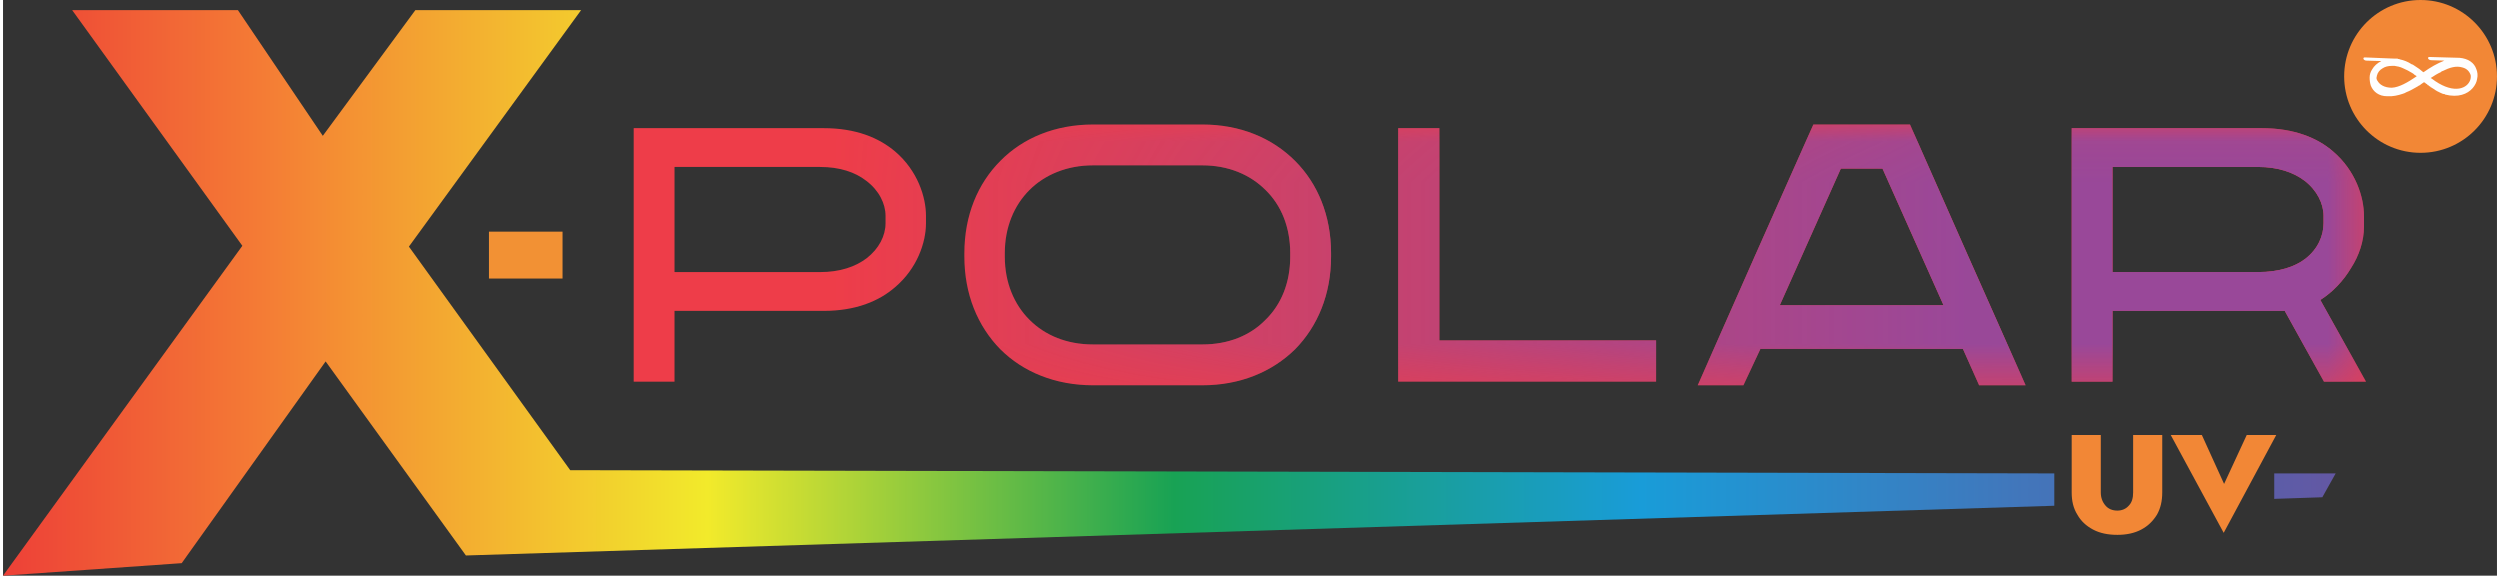 <?xml version="1.0" encoding="UTF-8"?>
<!DOCTYPE svg PUBLIC "-//W3C//DTD SVG 1.0//EN" "http://www.w3.org/TR/2001/REC-SVG-20010904/DTD/svg10.dtd">
<!-- Creator: CorelDRAW -->
<svg xmlns="http://www.w3.org/2000/svg" xml:space="preserve" width="621px" height="143px" version="1.0" style="shape-rendering:geometricPrecision; text-rendering:geometricPrecision; image-rendering:optimizeQuality; fill-rule:evenodd; clip-rule:evenodd"
viewBox="0 0 61.69 14.24"
 xmlns:xlink="http://www.w3.org/1999/xlink"
 xmlns:xodm="http://www.corel.com/coreldraw/odm/2003">
 <rect x="0" y="0" width="61.69" height="14.24" fill="#333333" stroke="none"/>
 <defs>
  <style type="text/css">
   <![CDATA[
    .fil5 {fill:#FEFEFE}
    .fil4 {fill:#F28736}
    .fil2 {fill:#F29134}
    .fil0 {fill:#EE3D49;fill-rule:nonzero}
    .fil6 {fill:#F28736;fill-rule:nonzero}
    .fil3 {fill:#994899;fill-rule:nonzero}
    .fil1 {fill:url(#id2)}
   ]]>
  </style>
    <mask id="id0">
  <linearGradient id="id1" gradientUnits="userSpaceOnUse" x1="48.61" y1="8.25" x2="20.45" y2="8.25">
   <stop offset="0" style="stop-opacity:1; stop-color:white"/>
   <stop offset="1" style="stop-opacity:0; stop-color:white"/>
  </linearGradient>
     <rect style="fill:url(#id1)" x="15.6" y="3.08" width="42.85" height="6.45"/>
    </mask>
  <linearGradient id="id2" gradientUnits="userSpaceOnUse" x1="0" y1="7.25" x2="57.7" y2="7.25">
   <stop offset="0" style="stop-opacity:1; stop-color:#ED4037"/>
   <stop offset="0.11" style="stop-opacity:1; stop-color:#F47B35"/>
   <stop offset="0.302" style="stop-opacity:1; stop-color:#F2EA2B"/>
   <stop offset="0.502" style="stop-opacity:1; stop-color:#18A254"/>
   <stop offset="0.702" style="stop-opacity:1; stop-color:#199CD8"/>
   <stop offset="1" style="stop-opacity:1; stop-color:#6357A3"/>
  </linearGradient>
 </defs>
 <g id="Layer_x0020_1">
  <g id="_1721400619072">
   <path class="fil0" d="M55.78 6.73c0.52,0 0.91,-0.13 1.17,-0.33 0.31,-0.24 0.45,-0.57 0.45,-0.88l0 -0.18c0,-0.3 -0.16,-0.63 -0.47,-0.87 -0.28,-0.21 -0.66,-0.34 -1.15,-0.34l-3.6 0 0 2.6 3.6 0zm-7.3 1.9l-5.01 0 -0.42 0.9 -1.13 0c0.95,-2.15 1.9,-4.3 2.86,-6.45l2.39 0c0.95,2.15 1.9,4.3 2.86,6.45l-1.15 0 -0.4 -0.9zm-0.48 -1.08l-1.51 -3.38 -1.03 0 -1.51 3.38 4.05 0zm-13.42 -4.38l0.95 0 0 5.25 5.36 0 0 1.02 -6.38 0 0 -6.27 0.07 0zm-4.91 5.35c0.64,0 1.18,-0.22 1.56,-0.61 0.39,-0.38 0.61,-0.92 0.61,-1.56l0 -0.09c0,-0.64 -0.22,-1.18 -0.61,-1.56 -0.38,-0.38 -0.92,-0.61 -1.56,-0.61l-2.71 0c-0.64,0 -1.19,0.23 -1.57,0.61 -0.38,0.38 -0.61,0.92 -0.61,1.56l0 0.09c0,0.64 0.23,1.18 0.61,1.56 0.39,0.39 0.93,0.61 1.57,0.61l2.71 0zm-5.89 -2.17l0 -0.09c0,-0.93 0.33,-1.72 0.89,-2.28 0.56,-0.57 1.36,-0.9 2.29,-0.9l2.71 0c0.93,0 1.72,0.33 2.29,0.9 0.56,0.56 0.89,1.35 0.89,2.28l0 0.09c0,0.93 -0.33,1.72 -0.89,2.29 -0.57,0.56 -1.36,0.89 -2.29,0.89l-2.71 0c-0.93,0 -1.73,-0.33 -2.29,-0.89 -0.56,-0.57 -0.89,-1.36 -0.89,-2.29zm-3.57 0.38c0.49,0 0.87,-0.13 1.15,-0.34 0.31,-0.24 0.47,-0.56 0.47,-0.87l0 -0.18c0,-0.3 -0.16,-0.63 -0.48,-0.87 -0.27,-0.21 -0.65,-0.34 -1.14,-0.34l-3.6 0 0 2.6 3.6 0zm-4.54 -3.56l4.63 0c0.8,0 1.37,0.24 1.77,0.58 0.55,0.47 0.76,1.12 0.76,1.59l0 0.18c0,0.48 -0.22,1.12 -0.76,1.58 -0.4,0.35 -0.98,0.59 -1.77,0.59l-3.69 0 0 1.75 -1.01 0 0 -6.27 0.07 0zm35.57 0l4.63 0c0.8,0 1.38,0.24 1.77,0.58 0.55,0.47 0.76,1.12 0.76,1.59l0 0.27c0,0.35 -0.12,0.71 -0.32,1.02 -0.19,0.32 -0.46,0.6 -0.76,0.79l1.13 2.02 -1.04 0 -0.97 -1.75 -4.26 0 0 1.75 -1.01 0 0 -6.27 0.07 0z"/>
   <path class="fil1" d="M0 14.24l5.92 -8.16 -4.21 -5.83 4.1 0 2.1 3.11 2.29 -3.11 4.1 0 -4.26 5.85 3.99 5.53 36.71 0.08 0 0.8 -39.29 1.23 -3.47 -4.8 -3.56 4.99 -4.42 0.31zm56.18 -2.53l1.52 0 -0.33 0.59 -1.19 0.04 0 -0.63z"/>
   <rect class="fil2" x="12.02" y="5.73" width="1.82" height="1.16"/>
   <path class="fil3" style="mask:url(#id0)" d="M55.78 6.73c0.52,0 0.91,-0.13 1.17,-0.33 0.31,-0.24 0.45,-0.57 0.45,-0.88l0 -0.18c0,-0.3 -0.16,-0.63 -0.47,-0.87 -0.28,-0.21 -0.66,-0.34 -1.15,-0.34l-3.6 0 0 2.6 3.6 0zm-7.3 1.9l-5.01 0 -0.42 0.9 -1.13 0c0.95,-2.15 1.9,-4.3 2.86,-6.45l2.39 0c0.95,2.15 1.9,4.3 2.86,6.45l-1.15 0 -0.4 -0.9zm-0.48 -1.08l-1.51 -3.38 -1.03 0 -1.51 3.38 4.05 0zm-13.42 -4.38l0.95 0 0 5.25 5.36 0 0 1.02 -6.38 0 0 -6.27 0.07 0zm-4.91 5.35c0.64,0 1.18,-0.22 1.56,-0.61 0.39,-0.38 0.61,-0.92 0.61,-1.56l0 -0.09c0,-0.64 -0.22,-1.18 -0.61,-1.56 -0.38,-0.38 -0.92,-0.61 -1.56,-0.61l-2.71 0c-0.64,0 -1.19,0.23 -1.57,0.61 -0.38,0.38 -0.61,0.92 -0.61,1.56l0 0.09c0,0.64 0.23,1.18 0.61,1.56 0.39,0.39 0.93,0.61 1.57,0.61l2.71 0zm-5.89 -2.17l0 -0.09c0,-0.93 0.33,-1.72 0.89,-2.28 0.56,-0.57 1.36,-0.9 2.29,-0.9l2.71 0c0.93,0 1.72,0.33 2.29,0.9 0.56,0.56 0.89,1.35 0.89,2.28l0 0.09c0,0.93 -0.33,1.72 -0.89,2.29 -0.57,0.56 -1.36,0.89 -2.29,0.89l-2.71 0c-0.93,0 -1.73,-0.33 -2.29,-0.89 -0.56,-0.57 -0.89,-1.36 -0.89,-2.29zm-3.57 0.38c0.49,0 0.87,-0.13 1.15,-0.34 0.31,-0.24 0.47,-0.56 0.47,-0.87l0 -0.18c0,-0.3 -0.16,-0.63 -0.48,-0.87 -0.27,-0.21 -0.65,-0.34 -1.14,-0.34l-3.6 0 0 2.6 3.6 0zm-4.54 -3.56l4.63 0c0.8,0 1.37,0.24 1.77,0.58 0.55,0.47 0.76,1.12 0.76,1.59l0 0.18c0,0.48 -0.22,1.12 -0.76,1.58 -0.4,0.35 -0.98,0.59 -1.77,0.59l-3.69 0 0 1.75 -1.01 0 0 -6.27 0.07 0zm35.57 0l4.63 0c0.8,0 1.38,0.24 1.77,0.58 0.55,0.47 0.76,1.12 0.76,1.59l0 0.27c0,0.35 -0.12,0.71 -0.32,1.02 -0.19,0.32 -0.46,0.6 -0.76,0.79l1.13 2.02 -1.04 0 -0.97 -1.75 -4.26 0 0 1.75 -1.01 0 0 -6.27 0.07 0z"/>
   <g>
    <circle class="fil4" cx="59.8" cy="1.89" r="1.89"/>
    <path class="fil5" d="M59.16 1.45l0 0 -0.74 -0.03c-0.06,0 -0.04,0.08 0.05,0.08l0.36 0.01c-0.1,0.05 -0.18,0.12 -0.23,0.21 -0.04,0.06 -0.06,0.13 -0.06,0.2 0,0.07 0.01,0.14 0.03,0.2 0.06,0.15 0.2,0.26 0.4,0.26 0.14,0.01 0.27,-0.02 0.39,-0.06l0 0c0.03,-0.01 0.06,-0.02 0.09,-0.04 0.08,-0.03 0.15,-0.07 0.22,-0.11 0.04,-0.02 0.07,-0.04 0.1,-0.06l0.01 0c0.03,-0.03 0.07,-0.05 0.11,-0.08l0 0.01 0.01 0 0 0 0 0 0 0 0 0 0 0 0 0 0 0 0.01 0.01 0 0 0 0 0 0 0 0 0 0 0 0 0.01 0 0 0 0 0 0 0.01 0 0 0 0 0 0 0 0 0 0 0.01 0 0 0 0 0 0 0 0 0 0 0.01 0 0 0.01 0 0 0 0 0 0 0 0 0 0 0 0 0 0 0 0.01 0.01 0 0 0 0 0 0 0 0 0 0 0 0 0.01 0 0 0.01 0 0 0 0 0 0 0 0 0 0 0.01 0 0 0 0 0 0 0 0 0 0 0.01 0 0 0 0 0.01 0 0 0 0 0 0 0 0 0 0 0 0 0 0 0.01 0.01 0 0 0 0 0 0 0 0 0 0 0 0.01 0 0 0.01 0 0 0 0 0 0 0 0 0 0 0.01 0 0 0 0 0 0 0 0 0 0 0.01 0 0 0 0 0.01 0 0 0 0 0 0 0 0 0 0 0 0 0 0.01 0.01 0 0 0 0 0 0 0 0 0 0 0 0 0 0 0.01 0 0 0 0 0 0 0.01 0.01 0 0 0 0 0 0 0 0 0 0 0.01 0 0 0.01 0 0 0 0 0 0 0 0 0 0 0c0.03,0.02 0.06,0.04 0.08,0.05 0.05,0.04 0.1,0.06 0.16,0.09l0 0 0 0 0 0 0 0 0 0 0 0 0 0 0.01 0 0 0 0 0 0 0 0 0 0 0 0 0 0 0 0.01 0.01 0 0c0.03,0.01 0.05,0.02 0.08,0.02l0 0 0 0 0 0 0 0 0 0 0.01 0.01c0.32,0.08 0.55,-0.01 0.68,-0.16 0.06,-0.07 0.1,-0.15 0.11,-0.23 0.02,-0.08 0.01,-0.17 -0.02,-0.24 -0.05,-0.15 -0.19,-0.26 -0.42,-0.28l0 0 0 0 -0.01 0c0,0 -0.01,0 -0.02,0l-0.71 -0.02c-0.06,0 -0.04,0.08 0.05,0.08l0.32 0.01c-0.18,0.07 -0.35,0.17 -0.52,0.29l0 -0.01 -0.01 0 0 0c-0.04,-0.03 -0.08,-0.07 -0.13,-0.1 -0.04,-0.03 -0.08,-0.05 -0.12,-0.08 -0.01,0 -0.02,-0.01 -0.03,-0.01 -0.09,-0.06 -0.19,-0.1 -0.29,-0.12 -0.01,-0.01 -0.02,-0.01 -0.04,-0.01 0,0 0,0 -0.01,0 0,-0.01 -0.01,-0.01 -0.01,-0.01l0 0 0 0c-0.03,0 -0.05,0 -0.07,0zm1.88 0.41c-0.03,-0.09 -0.09,-0.16 -0.2,-0.19 -0.16,-0.05 -0.32,0 -0.5,0.09l-0.01 0 0 0c-0.01,0.01 -0.02,0.01 -0.02,0.02 -0.09,0.04 -0.17,0.09 -0.26,0.15 0.01,0.01 0.02,0.01 0.02,0.01 0.13,0.1 0.24,0.16 0.34,0.2l0 0c0.43,0.17 0.66,-0.08 0.63,-0.28zm-2.32 0.11c0,0.01 0,0.02 0.01,0.02 0.05,0.1 0.17,0.18 0.36,0.18 0.18,-0.01 0.39,-0.13 0.61,-0.28l0.01 0 -0.01 0 0 0 0 0 0 0 0 0 0 0 0 0 0 -0.01 0 0c-0.02,-0.01 -0.03,-0.02 -0.05,-0.03 -0.01,-0.01 -0.03,-0.03 -0.05,-0.04 -0.08,-0.05 -0.16,-0.09 -0.23,-0.12l0 0 0 0c-0.08,-0.04 -0.15,-0.05 -0.21,-0.06 -0.03,0 -0.05,0 -0.08,0 -0.08,0 -0.16,0.02 -0.22,0.06 -0.07,0.04 -0.12,0.1 -0.14,0.18 0,0.02 -0.01,0.04 -0.01,0.05 0,0.02 0,0.04 0.01,0.05z"/>
   </g>
   <path class="fil6" d="M51.89 12.18c0,0.13 0.04,0.24 0.12,0.33 0.07,0.08 0.17,0.12 0.29,0.12 0.11,0 0.21,-0.04 0.28,-0.12 0.08,-0.08 0.11,-0.19 0.11,-0.33l0 -1.42 0.72 0 0 1.42c0,0.21 -0.04,0.39 -0.13,0.55 -0.1,0.16 -0.22,0.28 -0.39,0.37 -0.17,0.09 -0.37,0.13 -0.59,0.13 -0.23,0 -0.43,-0.04 -0.6,-0.13 -0.17,-0.09 -0.3,-0.21 -0.39,-0.37 -0.1,-0.16 -0.14,-0.34 -0.14,-0.55l0 -1.42 0.72 0 0 1.42zm1.73 -1.42l0.77 0 0.55 1.21 0.56 -1.21 0.73 0 -1.3 2.42 -1.31 -2.42z"/>
  </g>
 </g>
</svg>
